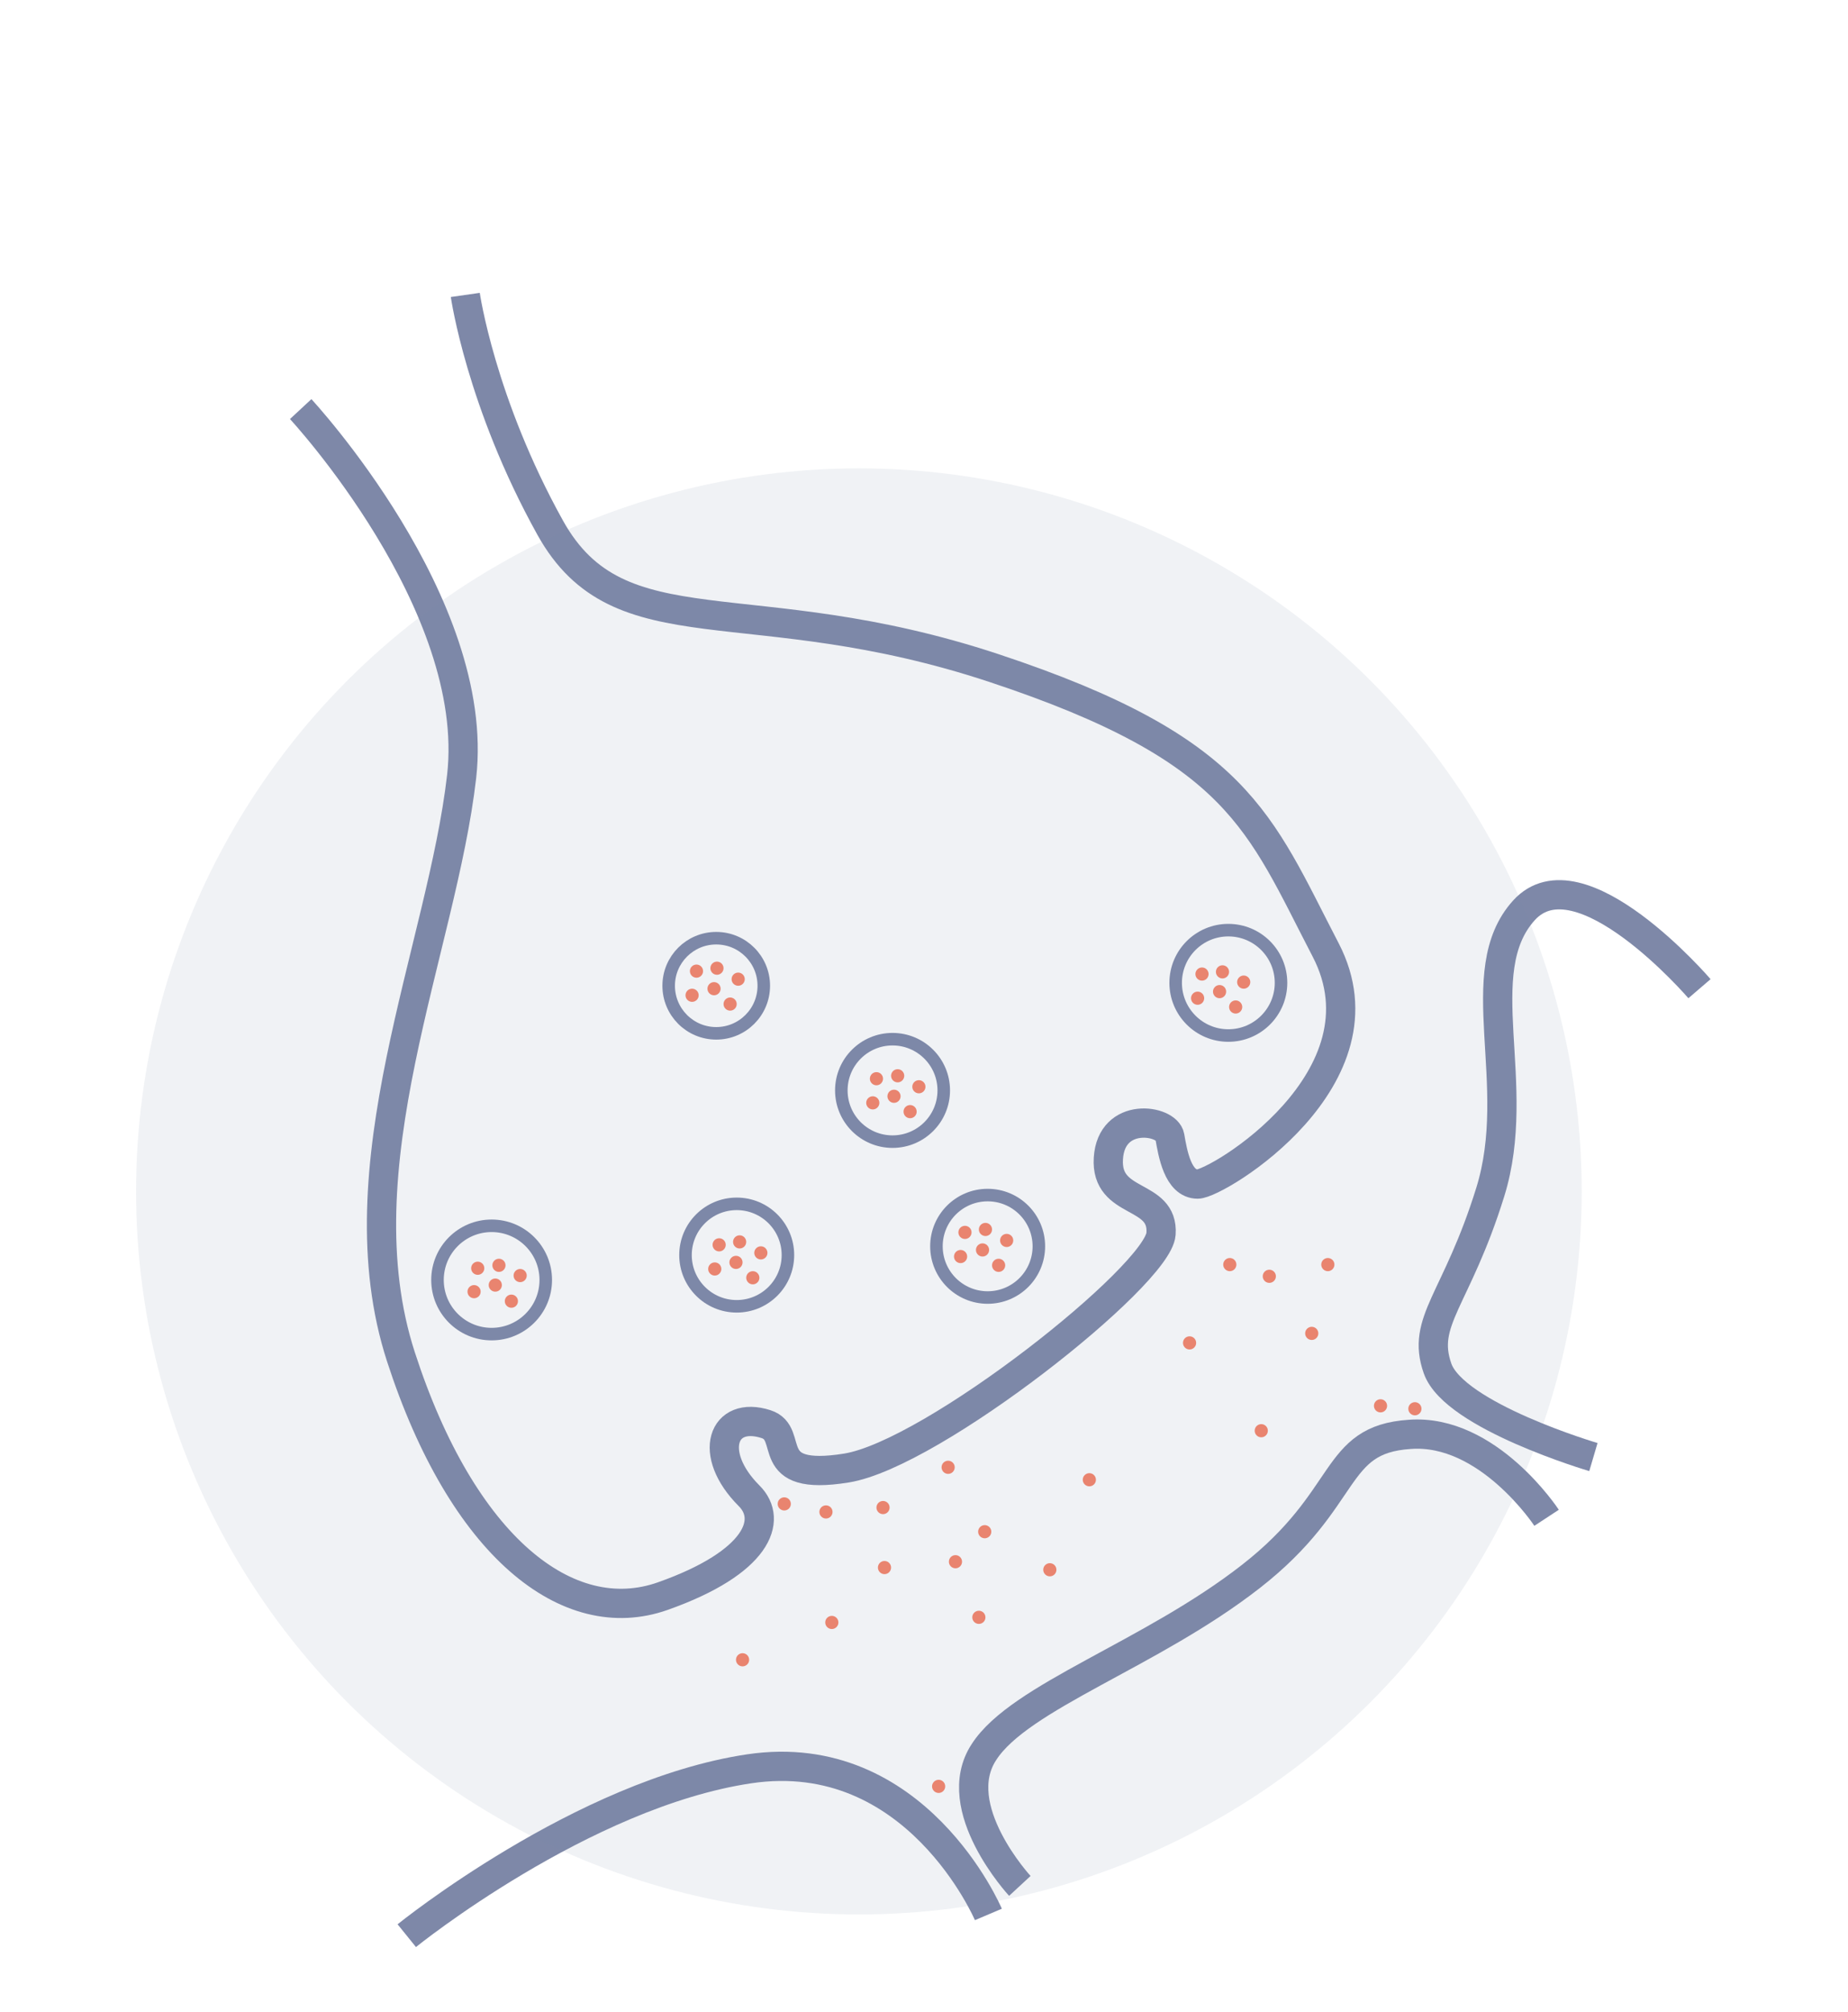<?xml version="1.0" encoding="UTF-8"?>
<!-- Generator: Adobe Illustrator 27.0.0, SVG Export Plug-In . SVG Version: 6.00 Build 0)  -->
<svg xmlns="http://www.w3.org/2000/svg" xmlns:xlink="http://www.w3.org/1999/xlink" version="1.1" id="Layer_1" x="0px" y="0px" viewBox="0 0 252.6 274.9" style="enable-background:new 0 0 252.6 274.9;" xml:space="preserve">
<style type="text/css">
	.st0{fill:#F78369;}
	.st1{fill:#F2D7B6;stroke:#FFFFFF;stroke-width:2.197;stroke-miterlimit:10;}
	.st2{fill:#F2D7B6;}
	.st3{fill:#685F66;}
	.st4{fill:#EEC782;}
	.st5{fill:#FFFFFF;}
	.st6{fill:#BFDBF2;}
	.st7{fill:#222221;}
	.st8{fill:#E1A7A8;}
	.st9{fill:#E9D8D0;}
	.st10{fill:#755950;}
	.st11{fill:#EFD5E3;}
	.st12{fill:#CF6786;}
	.st13{fill:#7E88A8;}
	
		.st14{clip-path:url(#SVGID_00000122678196484518951000000007369899510680800640_);fill:none;stroke:#58534F;stroke-width:22.496;stroke-miterlimit:10;}
	.st15{clip-path:url(#SVGID_00000122678196484518951000000007369899510680800640_);}
	.st16{fill:none;stroke:#FFFFFF;stroke-width:2.469;stroke-linecap:round;stroke-miterlimit:10;}
	.st17{fill:none;stroke:#FFFFFF;stroke-width:2.469;stroke-linecap:round;stroke-miterlimit:10;stroke-dasharray:12.318,24.636;}
	.st18{fill:none;stroke:#7E88A8;stroke-width:3.937;stroke-miterlimit:10;}
	.st19{fill:#5A0B13;}
	.st20{fill:#FFFFFF;stroke:#4E0B13;stroke-width:3.769;stroke-miterlimit:10;}
	.st21{fill:none;stroke:#FFFFFF;stroke-width:4.141;stroke-linecap:round;stroke-miterlimit:10;}
	.st22{fill:#8D91C7;stroke:#8D91C7;stroke-width:1.805;stroke-miterlimit:10;}
	.st23{fill:#FFFFFF;stroke:#7E88A8;stroke-width:3.915;stroke-miterlimit:10;}
	.st24{fill:none;stroke:#FFFFFF;stroke-width:4.801;stroke-linecap:round;stroke-miterlimit:10;}
	.st25{fill:#FFFFFF;stroke:#4E0B13;stroke-width:3.806;stroke-miterlimit:10;}
	.st26{fill:#4E0B13;}
	.st27{fill:none;stroke:#FFFFFF;stroke-width:4.823;stroke-linecap:round;stroke-miterlimit:10;}
	.st28{fill:#FFFFFF;stroke:#7E88A8;stroke-width:3.937;stroke-miterlimit:10;}
	.st29{fill:none;stroke:#FFFFFF;stroke-width:4.832;stroke-linecap:round;stroke-miterlimit:10;}
	.st30{fill:none;stroke:#7E88A8;stroke-width:3.937;stroke-linejoin:round;stroke-miterlimit:10;}
	.st31{fill:#AABDD3;stroke:#7E88A8;stroke-width:3.937;stroke-miterlimit:10;}
	.st32{fill:#FFFFFF;stroke:#8D91C7;stroke-width:3.683;stroke-miterlimit:10;}
	.st33{fill:none;stroke:#FFFFFF;stroke-width:2.49;stroke-linecap:round;stroke-miterlimit:10;}
	.st34{fill:#FFFAED;}
	.st35{fill:none;stroke:#7E88A8;stroke-width:1.713;stroke-miterlimit:10;}
	.st36{fill:none;stroke:#7E88A8;stroke-width:3.998;stroke-miterlimit:10;}
	.st37{opacity:0.11;fill:#7E88A8;}
	.st38{fill:#5A0B1D;}
	.st39{opacity:0.69;fill:#F78369;}
	.st40{fill:#F2D7B6;stroke:#685F66;stroke-width:2.949;stroke-miterlimit:10;}
	.st41{fill:#F2D7B6;stroke:#685F66;stroke-width:2.949;stroke-linecap:round;stroke-miterlimit:10;}
	.st42{fill:#8C90C4;}
	.st43{fill:none;stroke:#8D91C5;stroke-width:2.291;stroke-linecap:round;stroke-miterlimit:10;stroke-dasharray:8.15,8.15;}
	.st44{fill:none;stroke:#8D91C5;stroke-width:2.624;stroke-linecap:round;stroke-miterlimit:10;}
	.st45{opacity:0.75;}
	.st46{fill:#A3A29F;}
	.st47{fill:#928B94;}
	.st48{fill:#FDF7D8;}
</style>
<g>
	<circle class="st35" cx="122" cy="149" r="7"></circle>
	<circle class="st35" cx="100.7" cy="171.5" r="7"></circle>
	<circle class="st35" cx="97.9" cy="134.7" r="6.5"></circle>
	<circle class="st35" cx="167.9" cy="134.3" r="7.2"></circle>
	<circle class="st35" cx="67.2" cy="174.9" r="7.4"></circle>
	<circle class="st35" cx="135" cy="170.3" r="7"></circle>
	<g>
		<path class="st36" d="M41.1,55.9c0,0,24.7,26.6,22,50.2s-16.7,53.4-8.3,79.3s22.8,37.3,35.8,32.7s15.1-10.4,11.8-13.7    c-5.8-5.8-3.6-11.7,2.3-9.8c4.1,1.3-0.8,7.9,11,6c11.8-1.9,42.6-26.3,43-32c0.4-5.7-7.6-3.8-7.2-10.3c0.4-6.5,8-5.3,8.4-3    c0.4,2.3,1.1,6.5,3.8,6.5s26.6-14.5,17.5-32c-9.1-17.5-11.8-27.4-45.3-38.5s-51.2-2.1-60.7-19.2S63.6,40.3,63.6,40.3"></path>
		<path class="st36" d="M55.6,264.5c0,0,24-19.4,46.8-22.8c22.8-3.4,32.7,19.9,32.7,19.9"></path>
		<path class="st36" d="M139.4,257.7c0,0-9.9-10.7-4.9-18.3c4.9-7.6,22.8-13.3,36.5-24c13.7-10.7,11-18.7,21.7-19.4    c10.7-0.8,18.7,11.4,18.7,11.4"></path>
		<path class="st36" d="M217.8,199.1c0,0-19-5.6-21.3-12.1c-2.3-6.5,2.6-9.3,7.2-24.1c4.6-14.8-3-30.1,4.6-38.5s24,10.7,24,10.7"></path>
	</g>
	<g>
		<circle class="st0" cx="94.6" cy="136" r="0.9"></circle>
		<circle class="st0" cx="98" cy="132.3" r="0.9"></circle>
		<circle class="st0" cx="97.6" cy="135.1" r="0.9"></circle>
		<circle class="st0" cx="95.2" cy="132.7" r="0.9"></circle>
		<circle class="st0" cx="99.8" cy="137.2" r="0.9"></circle>
		<circle class="st0" cx="100.9" cy="133.8" r="0.9"></circle>
	</g>
	<g>
		<circle class="st0" cx="119.3" cy="150.7" r="0.9"></circle>
		<circle class="st0" cx="122.7" cy="147" r="0.9"></circle>
		<circle class="st0" cx="122.2" cy="149.8" r="0.9"></circle>
		<circle class="st0" cx="119.8" cy="147.4" r="0.9"></circle>
		<circle class="st0" cx="124.4" cy="151.9" r="0.9"></circle>
		<circle class="st0" cx="125.6" cy="148.5" r="0.9"></circle>
	</g>
	<g>
		<circle class="st0" cx="163.7" cy="136.4" r="0.9"></circle>
		<circle class="st0" cx="167.1" cy="132.8" r="0.9"></circle>
		<circle class="st0" cx="166.7" cy="135.5" r="0.9"></circle>
		<circle class="st0" cx="164.3" cy="133.1" r="0.9"></circle>
		<circle class="st0" cx="168.9" cy="137.6" r="0.9"></circle>
		<circle class="st0" cx="170" cy="134.2" r="0.9"></circle>
	</g>
	<g>
		<circle class="st0" cx="97.7" cy="173.4" r="0.9"></circle>
		<circle class="st0" cx="101.1" cy="169.7" r="0.9"></circle>
		<circle class="st0" cx="100.6" cy="172.5" r="0.9"></circle>
		<circle class="st0" cx="98.3" cy="170.1" r="0.9"></circle>
		<circle class="st0" cx="102.9" cy="174.6" r="0.9"></circle>
		<circle class="st0" cx="104" cy="171.2" r="0.9"></circle>
	</g>
	<g>
		<circle class="st0" cx="64.8" cy="176.5" r="0.9"></circle>
		<circle class="st0" cx="68.2" cy="172.9" r="0.9"></circle>
		<circle class="st0" cx="67.7" cy="175.6" r="0.9"></circle>
		<circle class="st0" cx="65.3" cy="173.3" r="0.9"></circle>
		<circle class="st0" cx="69.9" cy="177.8" r="0.9"></circle>
		<circle class="st0" cx="71.1" cy="174.3" r="0.9"></circle>
	</g>
	<g>
		<circle class="st0" cx="131.3" cy="171.7" r="0.9"></circle>
		<circle class="st0" cx="134.7" cy="168" r="0.9"></circle>
		<circle class="st0" cx="134.3" cy="170.8" r="0.9"></circle>
		<circle class="st0" cx="131.9" cy="168.4" r="0.9"></circle>
		<circle class="st0" cx="136.5" cy="172.9" r="0.9"></circle>
		<circle class="st0" cx="137.6" cy="169.5" r="0.9"></circle>
	</g>
	<circle class="st0" cx="130.6" cy="213.4" r="0.9"></circle>
	<circle class="st0" cx="134.6" cy="209.3" r="0.9"></circle>
	<circle class="st0" cx="143.5" cy="214.5" r="0.9"></circle>
	<circle class="st0" cx="120.7" cy="206" r="0.9"></circle>
	<circle class="st0" cx="133.8" cy="221" r="0.9"></circle>
	<circle class="st0" cx="148.9" cy="202.2" r="0.9"></circle>
	<circle class="st0" cx="162.6" cy="183.5" r="0.9"></circle>
	<circle class="st0" cx="173.5" cy="174.4" r="0.9"></circle>
	<circle class="st0" cx="172.4" cy="195.5" r="0.9"></circle>
	<circle class="st0" cx="168.1" cy="172.8" r="0.9"></circle>
	<circle class="st0" cx="179.3" cy="182.2" r="0.9"></circle>
	<circle class="st0" cx="181.5" cy="172.8" r="0.9"></circle>
	<circle class="st0" cx="101.5" cy="226.8" r="0.9"></circle>
	<circle class="st0" cx="129.6" cy="200.5" r="0.9"></circle>
	<circle class="st0" cx="120.9" cy="214.2" r="0.9"></circle>
	<circle class="st0" cx="107.2" cy="205.5" r="0.9"></circle>
	<circle class="st0" cx="113.7" cy="221.7" r="0.9"></circle>
	<circle class="st0" cx="112.9" cy="206.6" r="0.9"></circle>
	<circle class="st0" cx="193.4" cy="192.5" r="0.9"></circle>
	<circle class="st0" cx="128.3" cy="244.1" r="0.9"></circle>
	<circle class="st0" cx="188.7" cy="192.1" r="0.9"></circle>
</g>
<circle class="st37" cx="117.4" cy="162.8" r="98.8"></circle>
</svg>
